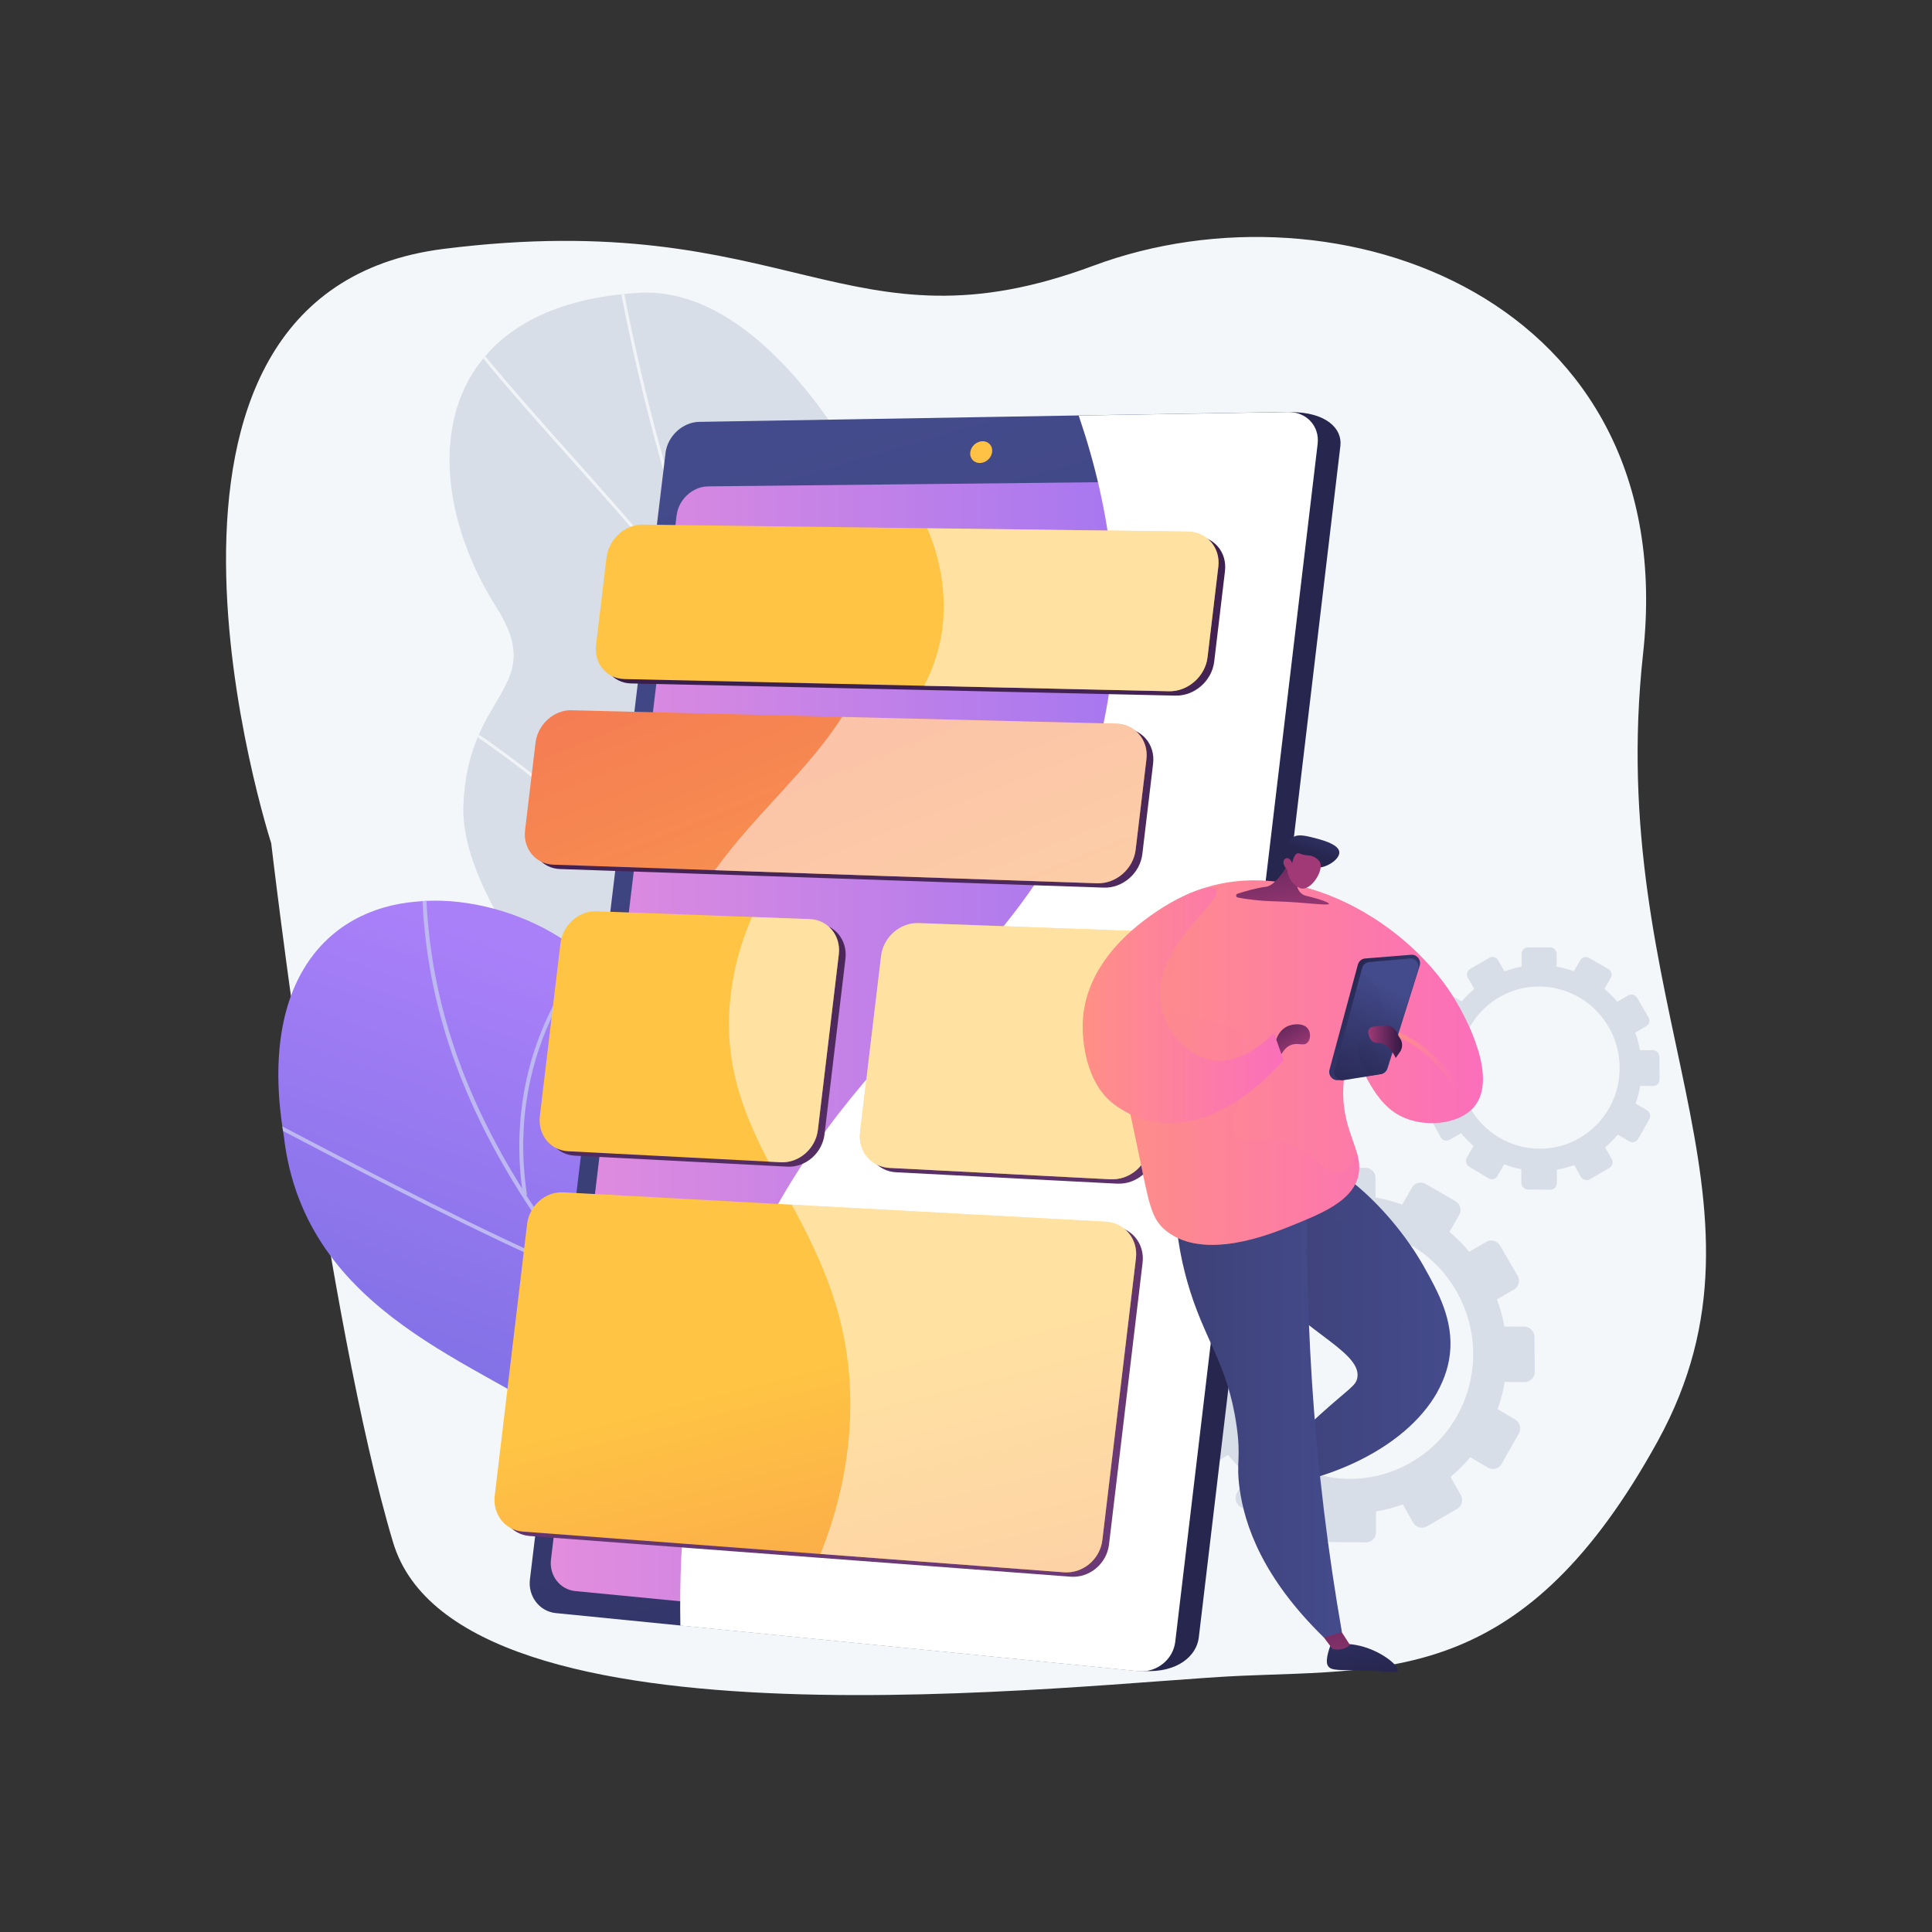 <?xml version="1.0" encoding="UTF-8"?> <svg xmlns="http://www.w3.org/2000/svg" xmlns:xlink="http://www.w3.org/1999/xlink" id="Calque_1" data-name="Calque 1" version="1.1" viewBox="0 0 3710 3710"><rect x="0" y="0" width="3710" height="3710" fill="#333333" stroke="none"/><defs><style> .cls-1 { fill: url(#Dégradé_sans_nom_19); } .cls-1, .cls-2, .cls-3 { opacity: .3; } .cls-1, .cls-2, .cls-3, .cls-4, .cls-5, .cls-6, .cls-7, .cls-8, .cls-9, .cls-10, .cls-11, .cls-12, .cls-13, .cls-14, .cls-15, .cls-16, .cls-17, .cls-18, .cls-19, .cls-20, .cls-21, .cls-22, .cls-23, .cls-24, .cls-25, .cls-26, .cls-27, .cls-28, .cls-29, .cls-30, .cls-31, .cls-32, .cls-33, .cls-34, .cls-35, .cls-36, .cls-37, .cls-38, .cls-39, .cls-40, .cls-41, .cls-42, .cls-43, .cls-44, .cls-45, .cls-46, .cls-47 { stroke-width: 0px; } .cls-1, .cls-2, .cls-3, .cls-7 { isolation: isolate; } .cls-2 { fill: url(#Dégradé_sans_nom_28); } .cls-3 { fill: url(#Dégradé_sans_nom_24); } .cls-4 { fill: #f4f7fa; } .cls-48 { clip-path: url(#clippath); } .cls-5 { fill: none; } .cls-6 { fill: url(#Dégradé_sans_nom); } .cls-7, .cls-49 { opacity: .5; } .cls-7, .cls-19 { fill: #fff; } .cls-50 { clip-path: url(#clippath-1); } .cls-51 { clip-path: url(#clippath-2); } .cls-8 { fill: url(#Dégradé_sans_nom_8); } .cls-9 { fill: url(#Dégradé_sans_nom_9); } .cls-10 { fill: url(#Dégradé_sans_nom_6); } .cls-11 { fill: url(#Dégradé_sans_nom_7); } .cls-12 { fill: url(#Dégradé_sans_nom_4); } .cls-13 { fill: url(#Dégradé_sans_nom_5); } .cls-14 { fill: url(#Dégradé_sans_nom_2); } .cls-15 { fill: url(#Dégradé_sans_nom_3); } .cls-16 { fill: #beb8f2; } .cls-17 { fill: #d8dee8; } .cls-52 { opacity: .7; } .cls-18 { fill: #fcfdfe; } .cls-53 { display: none; } .cls-20 { fill: url(#Dégradé_sans_nom_40); } .cls-21 { fill: url(#Dégradé_sans_nom_29); } .cls-22 { fill: url(#Dégradé_sans_nom_31); } .cls-23 { fill: url(#Dégradé_sans_nom_33); } .cls-24 { fill: url(#Dégradé_sans_nom_30); } .cls-25 { fill: url(#Dégradé_sans_nom_35); } .cls-26 { fill: url(#Dégradé_sans_nom_32); } .cls-27 { fill: url(#Dégradé_sans_nom_37); } .cls-28 { fill: url(#Dégradé_sans_nom_34); } .cls-29 { fill: url(#Dégradé_sans_nom_36); } .cls-30 { fill: url(#Dégradé_sans_nom_38); } .cls-31 { fill: url(#Dégradé_sans_nom_39); } .cls-32 { fill: url(#Dégradé_sans_nom_14); } .cls-33 { fill: url(#Dégradé_sans_nom_15); } .cls-34 { fill: url(#Dégradé_sans_nom_12); } .cls-35 { fill: url(#Dégradé_sans_nom_18); } .cls-36 { fill: url(#Dégradé_sans_nom_11); } .cls-37 { fill: url(#Dégradé_sans_nom_16); } .cls-38 { fill: url(#Dégradé_sans_nom_17); } .cls-39 { fill: url(#Dégradé_sans_nom_13); } .cls-40 { fill: url(#Dégradé_sans_nom_10); } .cls-41 { fill: url(#Dégradé_sans_nom_20); } .cls-42 { fill: url(#Dégradé_sans_nom_27); } .cls-43 { fill: url(#Dégradé_sans_nom_22); } .cls-44 { fill: url(#Dégradé_sans_nom_21); } .cls-45 { fill: url(#Dégradé_sans_nom_26); } .cls-46 { fill: url(#Dégradé_sans_nom_25); } .cls-47 { fill: url(#Dégradé_sans_nom_23); } </style><clipPath id="clippath"><path class="cls-5" d="M1957.5,2618.1c40.2,49.4,78.8,85.5,120.3,131.9-256.6,78.2-489.7,200.6-749.7,280.4,56.8-346,164.6-528.7-71.1-859.9-110.6-155.5-374.2-429.4-367.2-623.5,8-221.2,163.3-223.3,63-381.6-156.8-247.4-132.6-579.3,274.2-603.1,401.5-23.5,751.6,960.1,645.4,1303.3-31.8,310.2-124.7,494.6,85.1,752.5Z"></path></clipPath><clipPath id="clippath-1"><rect class="cls-5" x="490.8" y="1489.9" width="1866.4" height="1615.2"></rect></clipPath><linearGradient id="Dégradé_sans_nom" data-name="Dégradé sans nom" x1="1708.3" y1="1648.8" x2="1207.2" y2="224.6" gradientTransform="translate(0 3710) scale(1 -1)" gradientUnits="userSpaceOnUse"><stop offset="0" stop-color="#aa80f9"></stop><stop offset="1" stop-color="#6165d7"></stop></linearGradient><clipPath id="clippath-2"><path class="cls-5" d="M2020.3,3792.6c115.8-58.2,230.7-118.8,344.5-181.5,2.5.8-35.9-232-201.9-301.8-326.6-133.3-231.3-392.3-226-527.5,15.8-193.4-88.2-359.3-293.1-288.8-228.6,74.6-380.7-221.6-440.7-519.1-17.6-149.3-234.1-260.4-404.2-242.5-174.8,14.9-303.1,158.8-253.7,451.3,39.8,344.8,388.2,436.3,548.8,558.7,157.9,120.1-33.9,331.9,206.6,402.2,204.6,65.7,438.6,81.8,420,263.2-21.3,180.5,41.7,299.1,299.8,385.6Z"></path></clipPath><linearGradient id="Dégradé_sans_nom_2" data-name="Dégradé sans nom 2" x1="4271.8" y1="1765.4" x2="3846.7" y2="1719.1" gradientTransform="translate(6105.9 3710) rotate(-180)" gradientUnits="userSpaceOnUse"><stop offset="0" stop-color="#444b8c"></stop><stop offset="1" stop-color="#26264f"></stop></linearGradient><linearGradient id="Dégradé_sans_nom_3" data-name="Dégradé sans nom 3" x1="4646.3" y1="2836.9" x2="3595.2" y2="-741.3" gradientTransform="translate(6105.9 3710) rotate(-180)" gradientUnits="userSpaceOnUse"><stop offset="0" stop-color="#444b8c"></stop><stop offset="1" stop-color="#26264f"></stop></linearGradient><linearGradient id="Dégradé_sans_nom_4" data-name="Dégradé sans nom 4" x1="1057.5" y1="1669.9" x2="2475.4" y2="1669.9" gradientTransform="translate(0 3710) scale(1 -1)" gradientUnits="userSpaceOnUse"><stop offset="0" stop-color="#e38ddd"></stop><stop offset="1" stop-color="#9571f6"></stop></linearGradient><linearGradient id="Dégradé_sans_nom_5" data-name="Dégradé sans nom 5" x1="4252.4" y1="2925" x2="3017.2" y2="-420.5" gradientTransform="translate(6105.9 3710) rotate(-180)" gradientUnits="userSpaceOnUse"><stop offset="0" stop-color="#ffc444"></stop><stop offset="1" stop-color="#f36f56"></stop></linearGradient><linearGradient id="Dégradé_sans_nom_6" data-name="Dégradé sans nom 6" x1="4472.6" y1="2843.4" x2="3734.5" y2="991" gradientTransform="translate(6105.9 3710) rotate(-180)" gradientUnits="userSpaceOnUse"><stop offset="0" stop-color="#311944"></stop><stop offset="1" stop-color="#6b3976"></stop></linearGradient><linearGradient id="Dégradé_sans_nom_7" data-name="Dégradé sans nom 7" x1="5134.1" y1="2579.8" x2="4396" y2="727.4" gradientTransform="translate(6105.9 3710) rotate(-180)" gradientUnits="userSpaceOnUse"><stop offset="0" stop-color="#311944"></stop><stop offset="1" stop-color="#6b3976"></stop></linearGradient><linearGradient id="Dégradé_sans_nom_8" data-name="Dégradé sans nom 8" x1="4586.4" y1="2798" x2="3848.4" y2="945.6" gradientTransform="translate(6105.9 3710) rotate(-180)" gradientUnits="userSpaceOnUse"><stop offset="0" stop-color="#311944"></stop><stop offset="1" stop-color="#6b3976"></stop></linearGradient><linearGradient id="Dégradé_sans_nom_9" data-name="Dégradé sans nom 9" x1="5117.2" y1="2586.6" x2="4379.1" y2="734.1" gradientTransform="translate(6105.9 3710) rotate(-180)" gradientUnits="userSpaceOnUse"><stop offset="0" stop-color="#311944"></stop><stop offset="1" stop-color="#6b3976"></stop></linearGradient><linearGradient id="Dégradé_sans_nom_10" data-name="Dégradé sans nom 10" x1="3677" y1="-143.3" x2="4024.3" y2="1217.1" gradientTransform="translate(6105.9 3710) rotate(-180)" gradientUnits="userSpaceOnUse"><stop offset="0" stop-color="#f36f56"></stop><stop offset="1" stop-color="#ffc444"></stop></linearGradient><linearGradient id="Dégradé_sans_nom_11" data-name="Dégradé sans nom 11" x1="4197.7" y1="-276.2" x2="4545" y2="1084.2" gradientTransform="translate(6105.9 3710) rotate(-180)" gradientUnits="userSpaceOnUse"><stop offset="0" stop-color="#f36f56"></stop><stop offset="1" stop-color="#ffc444"></stop></linearGradient><linearGradient id="Dégradé_sans_nom_12" data-name="Dégradé sans nom 12" x1="3686.3" y1="-145.7" x2="4033.7" y2="1214.7" gradientTransform="translate(6105.9 3710) rotate(-180)" gradientUnits="userSpaceOnUse"><stop offset="0" stop-color="#f36f56"></stop><stop offset="1" stop-color="#ffc444"></stop></linearGradient><linearGradient id="Dégradé_sans_nom_13" data-name="Dégradé sans nom 13" x1="4267.4" y1="-294" x2="4614.8" y2="1066.3" gradientTransform="translate(6105.9 3710) rotate(-180)" gradientUnits="userSpaceOnUse"><stop offset="0" stop-color="#f36f56"></stop><stop offset="1" stop-color="#ffc444"></stop></linearGradient><linearGradient id="Dégradé_sans_nom_14" data-name="Dégradé sans nom 14" x1="4732.2" y1="2787.6" x2="3994.1" y2="935.2" gradientTransform="translate(6105.9 3710) rotate(-180)" gradientUnits="userSpaceOnUse"><stop offset="0" stop-color="#311944"></stop><stop offset="1" stop-color="#6b3976"></stop></linearGradient><linearGradient id="Dégradé_sans_nom_15" data-name="Dégradé sans nom 15" x1="4745" y1="2796.1" x2="4006.9" y2="943.6" gradientTransform="translate(6105.9 3710) rotate(-180)" gradientUnits="userSpaceOnUse"><stop offset="0" stop-color="#f36f56"></stop><stop offset="1" stop-color="#ffc444"></stop></linearGradient><linearGradient id="Dégradé_sans_nom_16" data-name="Dégradé sans nom 16" x1="3872.5" y1="1173.6" x2="4249.1" y2="1173.6" gradientTransform="translate(6658 3710) rotate(-180)" gradientUnits="userSpaceOnUse"><stop offset="0" stop-color="#444b8c"></stop><stop offset="1" stop-color="#3e4177"></stop></linearGradient><linearGradient id="Dégradé_sans_nom_17" data-name="Dégradé sans nom 17" x1="2562.5" y1="826.7" x2="2619.6" y2="489.4" gradientTransform="translate(0 3710) scale(1 -1)" gradientUnits="userSpaceOnUse"><stop offset="0" stop-color="#444b8c"></stop><stop offset="1" stop-color="#26264f"></stop></linearGradient><linearGradient id="Dégradé_sans_nom_18" data-name="Dégradé sans nom 18" x1="4129.5" y1="769.1" x2="4080.3" y2="461.3" gradientTransform="translate(6658 3710) rotate(-180)" gradientUnits="userSpaceOnUse"><stop offset="0" stop-color="#311944"></stop><stop offset="1" stop-color="#a03976"></stop></linearGradient><linearGradient id="Dégradé_sans_nom_19" data-name="Dégradé sans nom 19" x1="3872.5" y1="1173.5" x2="4249.1" y2="1173.5" gradientTransform="translate(6658 3710) rotate(-180)" gradientUnits="userSpaceOnUse"><stop offset="0" stop-color="#444b8c"></stop><stop offset="1" stop-color="#3e4177"></stop></linearGradient><linearGradient id="Dégradé_sans_nom_20" data-name="Dégradé sans nom 20" x1="4081.2" y1="1011.8" x2="4403.1" y2="1011.8" gradientTransform="translate(6658 3710) rotate(-180)" gradientUnits="userSpaceOnUse"><stop offset="0" stop-color="#444b8c"></stop><stop offset="1" stop-color="#3e4177"></stop></linearGradient><linearGradient id="Dégradé_sans_nom_21" data-name="Dégradé sans nom 21" x1="2122.3" y1="1669.6" x2="2847.7" y2="1669.6" gradientTransform="translate(0 3710) scale(1 -1)" gradientUnits="userSpaceOnUse"><stop offset="0" stop-color="#ff9085"></stop><stop offset="1" stop-color="#fb6fbb"></stop></linearGradient><linearGradient id="Dégradé_sans_nom_22" data-name="Dégradé sans nom 22" x1="2669.7" y1="1668.7" x2="2807" y2="1668.7" gradientTransform="translate(0 3710) scale(1 -1)" gradientUnits="userSpaceOnUse"><stop offset="0" stop-color="#ff9085"></stop><stop offset="1" stop-color="#fb6fbb"></stop></linearGradient><linearGradient id="Dégradé_sans_nom_23" data-name="Dégradé sans nom 23" x1="2435.2" y1="1783.6" x2="2492.3" y2="1687.1" gradientTransform="translate(0 3710) scale(1 -1)" gradientUnits="userSpaceOnUse"><stop offset="0" stop-color="#311944"></stop><stop offset="1" stop-color="#a03976"></stop></linearGradient><linearGradient id="Dégradé_sans_nom_24" data-name="Dégradé sans nom 24" x1="2122.3" y1="1624.5" x2="2610.1" y2="1624.5" gradientTransform="translate(0 3710) scale(1 -1)" gradientUnits="userSpaceOnUse"><stop offset="0" stop-color="#ff9085"></stop><stop offset="1" stop-color="#fb6fbb"></stop></linearGradient><linearGradient id="Dégradé_sans_nom_25" data-name="Dégradé sans nom 25" x1="2078.9" y1="1779.6" x2="2464.6" y2="1779.6" gradientTransform="translate(0 3710) scale(1 -1)" gradientUnits="userSpaceOnUse"><stop offset="0" stop-color="#ff9085"></stop><stop offset="1" stop-color="#fb6fbb"></stop></linearGradient><linearGradient id="Dégradé_sans_nom_26" data-name="Dégradé sans nom 26" x1="2764.8" y1="1661.8" x2="2560" y2="1816.1" gradientTransform="translate(0 3710) scale(1 -1)" gradientUnits="userSpaceOnUse"><stop offset="0" stop-color="#444b8c"></stop><stop offset="1" stop-color="#26264f"></stop></linearGradient><linearGradient id="Dégradé_sans_nom_27" data-name="Dégradé sans nom 27" x1="3985.7" y1="1813.4" x2="4083.1" y2="1637.9" gradientTransform="translate(6658 3710) rotate(-180)" gradientUnits="userSpaceOnUse"><stop offset="0" stop-color="#444b8c"></stop><stop offset="1" stop-color="#26264f"></stop></linearGradient><linearGradient id="Dégradé_sans_nom_28" data-name="Dégradé sans nom 28" x1="2547.4" y1="1865.6" x2="2699" y2="1498.6" gradientTransform="translate(0 3710) scale(1 -1)" gradientUnits="userSpaceOnUse"><stop offset="0" stop-color="#444b8c"></stop><stop offset="1" stop-color="#26264f"></stop></linearGradient><linearGradient id="Dégradé_sans_nom_29" data-name="Dégradé sans nom 29" x1="4217.2" y1="2170.5" x2="4190.1" y2="1939.6" gradientTransform="translate(6658 3710) rotate(-180)" gradientUnits="userSpaceOnUse"><stop offset="0" stop-color="#311944"></stop><stop offset="1" stop-color="#a03976"></stop></linearGradient><linearGradient id="Dégradé_sans_nom_30" data-name="Dégradé sans nom 30" x1="3965.5" y1="1709.7" x2="4030.7" y2="1709.7" gradientTransform="translate(6658 3710) rotate(-180)" gradientUnits="userSpaceOnUse"><stop offset="0" stop-color="#311944"></stop><stop offset="1" stop-color="#a03976"></stop></linearGradient><linearGradient id="Dégradé_sans_nom_31" data-name="Dégradé sans nom 31" x1="2556" y1="2178.6" x2="2519.8" y2="2071" gradientTransform="translate(0 3710) scale(1 -1)" gradientUnits="userSpaceOnUse"><stop offset="0" stop-color="#444b8c"></stop><stop offset="1" stop-color="#26264f"></stop></linearGradient><linearGradient id="Dégradé_sans_nom_32" data-name="Dégradé sans nom 32" x1="4192.7" y1="2139.3" x2="4167.1" y2="2075.2" gradientTransform="translate(6658 3710) rotate(-180)" gradientUnits="userSpaceOnUse"><stop offset="0" stop-color="#311944"></stop><stop offset="1" stop-color="#a03976"></stop></linearGradient><linearGradient id="Dégradé_sans_nom_33" data-name="Dégradé sans nom 33" x1="1563.9" y1="3092.2" x2="1367.1" y2="2903" gradientTransform="translate(0 3710) scale(1 -1)" gradientUnits="userSpaceOnUse"><stop offset="0" stop-color="#ffc444"></stop><stop offset="1" stop-color="#f36f56"></stop></linearGradient><linearGradient id="Dégradé_sans_nom_34" data-name="Dégradé sans nom 34" x1="978.8" y1="3049.1" x2="1648" y2="1954.5" gradientTransform="translate(0 3710) scale(1 -1)" gradientUnits="userSpaceOnUse"><stop offset="0" stop-color="#ff9085"></stop><stop offset="1" stop-color="#fb6fbb"></stop></linearGradient><linearGradient id="Dégradé_sans_nom_35" data-name="Dégradé sans nom 35" x1="1333.7" y1="2425.9" x2="790.1" y2="3518.8" gradientTransform="translate(0 3710) scale(1 -1)" gradientUnits="userSpaceOnUse"><stop offset="0" stop-color="#ff9085"></stop><stop offset="1" stop-color="#fb6fbb"></stop></linearGradient><linearGradient id="Dégradé_sans_nom_36" data-name="Dégradé sans nom 36" x1="925.9" y1="2637.9" x2="1450.7" y2="2637.9" gradientTransform="translate(0 3710) scale(1 -1)" gradientUnits="userSpaceOnUse"><stop offset="0" stop-color="#311944"></stop><stop offset="1" stop-color="#893976"></stop></linearGradient><linearGradient id="Dégradé_sans_nom_37" data-name="Dégradé sans nom 37" x1="1120.2" y1="2596.7" x2="799.4" y2="1900.8" gradientTransform="translate(0 3710) scale(1 -1)" gradientUnits="userSpaceOnUse"><stop offset="0" stop-color="#ff9085"></stop><stop offset="1" stop-color="#fb6fbb"></stop></linearGradient><linearGradient id="Dégradé_sans_nom_38" data-name="Dégradé sans nom 38" x1="1002.1" y1="2668.5" x2="1320" y2="2668.5" gradientTransform="translate(0 3710) scale(1 -1)" gradientUnits="userSpaceOnUse"><stop offset="0" stop-color="#311944"></stop><stop offset="1" stop-color="#893976"></stop></linearGradient><linearGradient id="Dégradé_sans_nom_39" data-name="Dégradé sans nom 39" x1="6137.7" y1="-9849.6" x2="5582.7" y2="-10373" gradientTransform="translate(2729.9 17154.4) rotate(-180) scale(1 -1)" gradientUnits="userSpaceOnUse"><stop offset="0" stop-color="#311944"></stop><stop offset="1" stop-color="#893976"></stop></linearGradient><linearGradient id="Dégradé_sans_nom_40" data-name="Dégradé sans nom 40" x1="2705.9" y1="2179.5" x2="3150.7" y2="2583.1" gradientTransform="translate(0 3710) scale(1 -1)" gradientUnits="userSpaceOnUse"><stop offset="0" stop-color="#fcb148"></stop><stop offset="0" stop-color="#fdba46"></stop><stop offset=".1" stop-color="#ffc244"></stop><stop offset=".3" stop-color="#ffc444"></stop><stop offset=".5" stop-color="#fdb946"></stop><stop offset=".8" stop-color="#f99c4d"></stop><stop offset=".9" stop-color="#f8924f"></stop><stop offset="1" stop-color="#f8924f"></stop></linearGradient></defs><g id="Background" class="cls-53"><rect class="cls-19" width="3710" height="3710"></rect></g><g id="Illustration"><g><path class="cls-4" d="M3155.2,1255.1c74.9-682.4-586.7-919.5-1055.7-744.8-472.8,176.1-582.4-115.8-1247.3-32.4-673.2,84.5-331.4,1141.3-331.4,1141.3,0,0,107.1,918.9,234,1342.5,126.2,421.3,1334.4,268.9,1628.3,256.3,292.2-12.5,546.1,11.6,800.4-450.9,253.8-461.7-103-831.8-28.3-1511.9Z"></path><g><path class="cls-17" d="M2818.6,1877.4l12.3,21.7c-8.8,7.4-16.8,15.4-24,24l-21.4-12.6c-5.8-3.4-13.4-1.4-16.8,4.5l-21.5,37c-3.4,5.9-1.5,13.5,4.4,17l21.6,12.8c-3.9,10.7-6.9,21.7-8.9,32.9h-25.2c-6.8-.1-12.3,5.4-12.4,12.3l-.4,43.2c0,6.9,5.4,12.6,12.2,12.6h25.3c1.9,11.3,4.8,22.4,8.6,33.3l-22.1,12.8c-5.9,3.4-8,11.1-4.7,17.2l21.1,37.9c3.4,6.1,10.9,8.2,16.9,4.8l22.2-12.8c7.3,9,15.2,17.3,23.8,24.7l-12.8,22.4c-3.5,6-1.5,13.8,4.5,17.4l37.2,22.3c6,3.6,13.6,1.6,17.1-4.5l12.8-22.4c10.7,4.1,21.7,7.2,33,9.4v26c0,7.1,5.6,12.8,12.5,12.9l43.3.4c6.9,0,12.5-5.6,12.5-12.7v-25.8c11.2-1.9,22.3-4.8,33.2-8.8l12.8,22.5c3.5,6.1,11.2,8.3,17.2,4.8l37.5-21.7c6-3.5,8-11.3,4.5-17.4l-12.7-22.2c9-7.5,17.2-15.7,24.5-24.5l21.8,12.9c6,3.6,13.7,1.5,17.2-4.5l21.5-37.9c3.4-6.1,1.3-13.8-4.7-17.4l-21.7-12.7c3.9-11,6.9-22.3,8.8-33.8h24.8c6.9.2,12.5-5.5,12.5-12.4l-.4-43.6c0-7-5.7-12.6-12.6-12.7h-24.6c-2.1-11.5-5.2-22.7-9.3-33.8l21.2-12.3c6-3.4,7.9-11.1,4.4-17.1l-21.8-37.5c-3.5-6-11.1-8-17.1-4.6l-21.1,12.2c-7.5-9-15.7-17.2-24.5-24.6l12.1-21.1c3.4-5.9,1.3-13.6-4.6-17l-37.2-21.5c-5.9-3.4-13.5-1.4-16.9,4.5l-12.2,21.2c-10.8-3.9-21.8-6.9-33.1-8.9v-24.5c0-6.8-5.6-12.4-12.4-12.4h-42.6c-6.8,0-12.3,5.5-12.3,12.4v24.6c-11.1,2-22,5-32.8,9l-12.3-21.5c-3.4-5.9-10.9-7.9-16.8-4.5l-36.8,21.3c-5.9,3.4-7.9,11-4.6,16.9ZM2822.5,2126.5c-42-74.7-16.5-169.2,56.7-211.6,73.2-42.4,167.1-16.9,209.9,57.3,43.1,74.6,18.2,170.2-55.9,213.1-74,42.8-168.5,16.4-210.7-58.7Z"></path><path class="cls-17" d="M2377.9,2332.1l19,33.5c-13.5,11.4-26,23.8-37.1,37.2l-33.1-19.4c-9-5.3-20.7-2.2-26,7l-33.2,57.3c-5.3,9.2-2.3,20.9,6.8,26.3l33.5,19.8c-6,16.5-10.6,33.5-13.7,50.9l-38.9-.2c-10.5,0-19.1,8.6-19.2,19.2l-.6,66.8c0,10.7,8.4,19.4,18.9,19.5l39.1.2c2.9,17.2,7.3,34.4,13.3,51.3l-34.2,19.8c-9.2,5.3-12.4,17.2-7.2,26.5l32.6,58.6c5.2,9.4,16.9,12.7,26.1,7.4l34.3-19.8c11.3,13.9,23.6,26.7,36.8,38.2l-19.9,34.6c-5.4,9.3-2.3,21.4,6.9,26.9l57.5,34.5c9.2,5.5,21,2.4,26.4-7l19.8-34.7c16.5,6.3,33.6,11.1,51,14.5v40.3c0,10.9,8.6,19.8,19.3,19.9l66.9.7c10.7.1,19.4-8.7,19.4-19.6v-39.9c17.3-2.9,34.5-7.4,51.4-13.5l19.7,34.7c5.4,9.5,17.3,12.9,26.6,7.5l58-33.6c9.3-5.4,12.4-17.4,7-26.9l-19.7-34.4c13.9-11.6,26.5-24.3,37.9-37.9l33.7,19.9c9.3,5.5,21.2,2.4,26.5-7l33.2-58.6c5.3-9.4,2-21.4-7.3-26.9l-33.5-19.7c6.1-17,10.6-34.5,13.6-52.2l38.4.2c10.7,0,19.4-8.7,19.3-19.5l-.6-67.4c0-10.8-8.9-19.5-19.6-19.6l-38-.2c-3.2-17.6-8-35-14.4-52.1l32.8-19c9.2-5.3,12.3-17.2,6.9-26.5l-33.8-57.9c-5.4-9.2-17.2-12.4-26.4-7.1l-32.7,18.9c-11.7-13.9-24.3-26.6-37.9-38l18.7-32.7c5.3-9.2,2-21-7.2-26.3l-57.5-33.2c-9.2-5.3-20.9-2.2-26.1,7l-18.8,32.8c-16.6-6.1-33.8-10.6-51.2-13.7v-37.9c0-10.6-8.6-19.1-19.2-19.1h-65.8c-10.5,0-19,8.6-19,19.1v38.1c-17.1,3.1-34.1,7.7-50.7,13.8l-19-33.2c-5.2-9.1-16.8-12.3-25.9-7l-56.9,32.9c-9.1,5.3-12.3,16.9-7.1,26.1ZM2384.1,2717.3c-64.9-115.4-25.5-261.6,87.7-327.1,113.2-65.5,258.3-26.2,324.5,88.5,66.6,115.4,28.1,263.2-86.4,329.4-114.4,66.2-260.5,25.3-325.8-90.8Z"></path></g><g><g><path id="SVGID" class="cls-17" d="M1957.5,2618.1c40.2,49.4,78.8,85.5,120.3,131.9-256.6,78.2-489.7,200.6-749.7,280.4,56.8-346,164.6-528.7-71.1-859.9-110.6-155.5-374.2-429.4-367.2-623.5,8-221.2,163.3-223.3,63-381.6-156.8-247.4-132.6-579.3,274.2-603.1,401.5-23.5,751.6,960.1,645.4,1303.3-31.8,310.2-124.7,494.6,85.1,752.5Z"></path><g class="cls-48"><g class="cls-52"><g><path class="cls-18" d="M1673.4,2866.3l5.7-.9c-15-97.8-22.5-197.9-29.7-294.8l-2.8-36.8c-5.9-77.9-12.6-147.5-18.5-208.9-3.3-34.4-6.4-67.1-9.2-98.7-8.5-96.7-14.2-164.4-17.1-198.1l-1.9-22.2c-23.3-265.2-152.6-617.1-222.1-806.1-7.5-20.5-14.2-38.7-19.9-54.5-97.6-270.6-166.8-563.8-205.7-871.6l-5.7.7c38.9,308.2,108.2,601.8,206,872.8,5.7,15.8,12.4,34,19.9,54.5,69.4,188.8,198.5,540.1,221.7,804.6l1.9,22.2c2.9,33.7,8.6,101.4,17.1,198.1,2.8,31.6,5.9,64.3,9.2,98.7,5.9,61.4,12.6,130.9,18.5,208.8l2.8,36.8c7.2,97,14.7,197.2,29.7,295.2Z"></path><path class="cls-18" d="M1634.2,2375.6l5.7-.8c-23.8-174.6-122-370-284.1-565.2-135-162.6-310.6-319.2-481.8-429.7l-3.1,4.9c331.8,214.1,712.1,615.5,763.2,990.8Z"></path><path class="cls-18" d="M1384.6,1233.3l4.8-3.3c-86.5-125.3-189.4-240.5-288.8-351.8-68.1-76.2-138.5-155-203-236.4l-4.5,3.6c64.7,81.5,135.1,160.4,203.3,236.7,99.4,111.2,202.1,226.2,288.4,351.3Z"></path><path class="cls-18" d="M1542,1699.9c8.6-211.6,115.9-490.9,229.8-597.9l-4-4.2c-114.8,107.8-223,389-231.6,601.9l5.8.2Z"></path></g></g></g></g><g class="cls-50"><g><path id="SVGID-2" data-name="SVGID" class="cls-6" d="M2020.3,3792.6c115.8-58.2,230.7-118.8,344.5-181.5,2.5.8-35.9-232-201.9-301.8-326.6-133.3-231.3-392.3-226-527.5,15.8-193.4-88.2-359.3-293.1-288.8-228.6,74.6-380.7-221.6-440.7-519.1-17.6-149.3-234.1-260.4-404.2-242.5-174.8,14.9-303.1,158.8-253.7,451.3,39.8,344.8,388.2,436.3,548.8,558.7,157.9,120.1-33.9,331.9,206.6,402.2,204.6,65.7,438.6,81.8,420,263.2-21.3,180.5,41.7,299.1,299.8,385.6Z"></path><g class="cls-51"><g><path class="cls-16" d="M2193,3745.2c-.7-2-280.7-420.3-640.3-796.4-53.4-62.5-109.5-124.9-163.7-185.2-301.9-335.7-587.1-652.8-570.7-1125.1l-7.6.6c-16.5,474.5,269.4,792.4,572,1129,54.2,60.3,110.2,122.6,163.7,185.2,361.6,378.1,637.9,792,639.3,794.7l7.2-2.8Z"></path><path class="cls-16" d="M1111.8,2451.6l4-6c-179.4-76.1-405.6-194.6-527-258.2-98.3-51.5-98.6-51.4-102.1-49.6l1.6,2.8-.8,3.2c4.7,1,45.4,22.3,96.8,49.3,121.6,63.7,347.8,182.3,527.5,258.5Z"></path><path class="cls-16" d="M1011.9,2294.2c-23-152,13.9-270.7,48.9-343.6,38.1-79.4,84-126.1,90.5-129.5l-1.3-2.1,1.4-4.1c-2.2-.4-4.1.8-6.9,3.1-39.9,32.9-180.5,210.6-140.1,477.9l7.5-1.6Z"></path><path class="cls-16" d="M1769,3201.9l7-3.3c-142.3-269.5-4.6-617.9,61.2-755.2,3.5-7.4,4.7-9.8,5-10.9l-7.4-.8,3.7.4-3.7-.4c-.3.8-2.3,5-4.6,9.8-47.4,99-81.9,197.6-102.5,293-39.6,183.2-25.7,340.5,41.4,467.4Z"></path><path class="cls-16" d="M1143.5,3037.5l-1.3-2.9v3.3c-.1,0-3.7-2.1-3.7-2.1l1.7-3.8s0,0,0,0c4.8-2.2,315.1-97.7,529.5,44.7l-5.1,5.4c-212.3-141-518.3-45.7-521.2-44.6ZM1142.2,3034.6v-3.3c.1,0,0,3.3,0,3.3Z"></path><path class="cls-16" d="M2145.9,3677.3c-23.2-56.7-33.4-163.9,49.1-352.6q4.7-10.7,3.9-12.2l-6.9,3.5,3.5-1.7h-3.7c-.2.7-1.8,4.4-3.7,8.8-83.4,190.6-72.8,299.4-49.2,357.1l7.2-2.8Z"></path><path class="cls-16" d="M2069.2,3582.5l6.4-4.2c-72.6-90-272.4-103.1-384.9-103-3.6,0-5.9,0-6.7,0l-1.4,6.6c.9,0,3.4,0,7.2,0,111.2-.1,308.5,12.7,379.4,100.6Z"></path></g></g></g></g></g><g><g><path class="cls-14" d="M1326.6,873.6l-259,2152.4c-3.9,32.3,18.4,61.2,49.5,64.3l1078.6,118.4c66.1,4.1,102.2-29.6,106.3-64l271.9-2288.3c4.1-34.1-28.4-65-94.7-65l-1088.4,22.9c-31.5.5-60.4,27.2-64.2,59.3Z"></path><path class="cls-15" d="M1278,869.9l-260.4,2163.1c-3.9,32.4,18.4,61.5,49.7,64.6l1118.2,111.3c35.1,3.5,67.2-21.9,71.3-56.4l273.4-2300.2c4.1-34.3-21.7-61.9-57.1-61.3l-1130.6,19.1c-31.6.5-60.6,27.4-64.5,59.6Z"></path><path class="cls-12" d="M1299.3,989.3l-241.3,2005.7c-3.6,30.3,17.3,57.4,46.5,60.3l1051.6,102.2c32.6,3.2,62.5-20.5,66.3-52.6l252.7-2124.8c3.8-31.9-20.1-57.8-53-57.4l-1062.4,11.3c-29.6.3-56.7,25.2-60.3,55.4Z"></path><path class="cls-13" d="M1863.2,868.5c-1.4,11.5,6.9,20.7,18.5,20.6,11.6-.1,22.1-9.6,23.5-21.2,1.4-11.5-6.9-20.8-18.5-20.6-11.6.2-22.1,9.6-23.5,21.2Z"></path><path class="cls-19" d="M1481.1,2335.6c215.3-398,536.9-517.2,633.7-927.4,52.3-221.7,16.7-434-43.4-610.2l401.7-6.8c35.4-.6,61.2,27,57.1,61.3l-273.4,2300.2c-4.1,34.5-36.2,59.9-71.3,56.4l-879-87.5c-6.5-356.7,78.6-608.5,174.5-785.9Z"></path></g><g><path class="cls-10" d="M1247,1015.8l1046.8,13.4c36.7.5,62.9,30.7,58.5,67.6l-20.7,173.8c-4.4,36.8-37.7,66-74.3,65.2l-1045.7-23.4c-34.2-.8-58.5-30.2-54.2-65.7l20-167.4c4.2-35.5,35.4-63.9,69.6-63.5Z"></path><path class="cls-11" d="M1094.2,2298l1041.7,56.4c36.5,2,62.6,33.4,58.2,70.3l-64.5,541.3c-4.4,36.8-37.5,64.5-73.9,61.7l-1039.1-78.2c-34-2.6-58.1-33.4-53.8-68.9l62.2-521.6c4.2-35.5,35.2-62.8,69.3-60.9Z"></path><path class="cls-8" d="M2145.6,2273l-424.9-21.9c-35.5-1.8-60.7-32.7-56.3-68.9l40.3-338c4.3-36.2,36.6-64.5,72.1-63.2l425.6,15.6c36.6,1.3,62.7,32.3,58.3,69.1l-41,343.9c-4.4,36.8-37.6,65.2-74.1,63.3Z"></path><path class="cls-9" d="M1158.5,1758.4l409.1,15c35.1,1.3,60.2,31.6,55.9,67.7l-40.2,337.1c-4.3,36.1-36.3,63.9-71.4,62.1l-408.4-21.1c-34.1-1.8-58.3-32-54-67.5l39.5-331.4c4.2-35.5,35.3-63.3,69.5-62Z"></path><path class="cls-40" d="M1234.2,1007.4l1046.8,13.4c36.7.5,62.9,30.7,58.5,67.6l-20.7,173.8c-4.4,36.8-37.7,66-74.3,65.2l-1045.7-23.4c-34.2-.8-58.5-30.2-54.2-65.7l20-167.4c4.2-35.5,35.4-63.9,69.6-63.5Z"></path><path class="cls-36" d="M1081.4,2289.6l1041.7,56.4c36.5,2,62.6,33.4,58.2,70.3l-64.5,541.3c-4.4,36.8-37.5,64.5-73.9,61.7l-1039.1-78.2c-34-2.6-58.1-33.4-53.8-68.9l62.2-521.6c4.2-35.5,35.2-62.8,69.3-60.9Z"></path><path class="cls-34" d="M2132.8,2264.6l-424.9-21.9c-35.5-1.8-60.7-32.7-56.3-68.9l40.3-338c4.3-36.2,36.6-64.5,72.1-63.2l425.6,15.6c36.6,1.3,62.7,32.3,58.3,69.1l-41,343.9c-4.4,36.8-37.6,65.2-74.1,63.3Z"></path><path class="cls-7" d="M2132.8,2264.6l-424.9-21.9c-35.5-1.8-60.7-32.7-56.3-68.9l40.3-338c4.3-36.2,36.6-64.5,72.1-63.2l425.6,15.6c36.6,1.3,62.7,32.3,58.3,69.1l-41,343.9c-4.4,36.8-37.6,65.2-74.1,63.3Z"></path><path class="cls-39" d="M1145.7,1749.9l409.1,15c35.1,1.3,60.2,31.6,55.9,67.7l-40.2,337.1c-4.3,36.1-36.3,63.9-71.4,62.1l-408.4-21.1c-34.1-1.8-58.3-32-54-67.5l39.5-331.4c4.2-35.5,35.3-63.3,69.5-62Z"></path><g><path class="cls-32" d="M1110.5,1372.3l1045.4,25.7c36.6.9,62.8,31.5,58.4,68.3l-20.7,173.8c-4.4,36.8-37.7,65.7-74.2,64.4l-1044.2-35.7c-34.2-1.2-58.4-30.9-54.1-66.4l20-167.4c4.2-35.5,35.3-63.6,69.5-62.8Z"></path><path class="cls-33" d="M1097.7,1363.9l1045.4,25.7c36.6.9,62.8,31.5,58.4,68.3l-20.7,173.8c-4.4,36.8-37.7,65.7-74.2,64.4l-1044.2-35.7c-34.2-1.2-58.4-30.9-54.1-66.4l20-167.4c4.2-35.5,35.3-63.6,69.5-62.8Z"></path><g class="cls-49"><path class="cls-19" d="M2143,1389.7c36.6.9,62.8,31.5,58.4,68.3l-20.7,173.8c-4.4,36.8-37.7,65.7-74.2,64.4l-733.8-25.1c78.9-109.5,181.3-194.1,244.2-294.4l526.2,13Z"></path></g></g><g class="cls-49"><path class="cls-19" d="M1520.2,2313.3l602.9,32.6c36.5,2,62.6,33.4,58.2,70.3l-64.5,541.3c-4.4,36.8-37.5,64.5-73.9,61.7l-467.3-35.2c34.1-85.5,56-178.9,57.2-279.1,2-167.5-54.6-284.2-112.6-391.7Z"></path></g><g class="cls-49"><path class="cls-19" d="M1406,1889.7c7.5-47.2,20.8-89.7,38.1-128.8l110.8,4.1c35.1,1.3,60.2,31.6,55.9,67.7l-40.2,337.1c-4.3,36.1-36.3,63.9-71.4,62.1l-23.4-1.2c-52.1-100.4-91.9-202.1-69.7-341Z"></path></g><g class="cls-49"><path class="cls-19" d="M1811.2,1137.2c-3.4-44.2-14.6-85.2-30.6-122.8l500.4,6.4c36.7.5,62.9,30.7,58.5,67.6l-20.7,173.8c-4.4,36.8-37.7,66-74.3,65.2l-469.8-10.5c26.9-52.9,41.8-111,36.5-179.7Z"></path></g></g></g><g><path class="cls-37" d="M2463.9,2226.4c69.4-33.9,204.9,88.9,270.8,206.6,26.3,46.9,57.1,101.9,49.5,167.4-13.4,116-142.1,217.8-319.3,251.8-5-17.8-10-35.6-15-53.4,19.4-20.2,48.3-49.3,85.4-82.7,56.9-51.3,68.5-54.7,71.3-70.9,8.9-53-127.4-97.4-175.9-190.6-41.7-80.1-20.2-202.1,33.1-228.2Z"></path><path class="cls-38" d="M2555.2,3158.9s-11.4,28.1-5.7,39.1c6,11.6,23.2,8.1,71.6,9.9,49.6,1.9,60.8,5.8,62.8.9,4-10-34.6-41.6-79.7-49.9-19.9-3.7-37.1-2.1-49,0Z"></path><path class="cls-35" d="M2565.4,3116.9l27,42s-12.4,12.3-33.6,7.7l-29.7-39.8,36.2-9.9Z"></path><path class="cls-1" d="M2430.8,2454.6c-41.7-80.1-20.2-202.1,33.1-228.2,14-6.8,30.7-7.2,48.9-2.6-9.6,27.7-7.7,47.8-3,62,21.1,63.3,112.5,56.1,141.1,128.2,18,45.6-10.7,68.2,15,104.7,26.5,37.9,69.9,31.5,83.4,68.4,10,27.5-9.7,43.1-2.1,66.3,2.1,6.5,6.3,12.9,13.3,19.1-46.9,84.4-156.2,153-295.4,179.7-5-17.8-10-35.6-15-53.4,19.4-20.2,48.3-49.3,85.4-82.7,56.9-51.3,68.5-54.7,71.3-70.9,8.9-53-127.4-97.4-175.9-190.6Z"></path><path class="cls-41" d="M2511.3,2251.6c-3,121.4-1.3,252.7,7.5,392.5,11.2,178.5,32.3,342.4,58,489.7-11.4,3.6-22.8,7.3-34.3,10.9-117.5-114.5-152.6-215.2-162.3-287.6-6.8-51.2,3.5-55.6-5.7-119.7-17.5-122-63.1-163.8-95.1-278.1-12-42.9-25.4-107.7-24.6-192.1,85.5-5.2,171-10.4,256.5-15.7Z"></path><path class="cls-44" d="M2595.5,2034.1c-2.1.5-11.4,3.6-15.1,42.3-8.8,93.3,39.7,131.1,27.8,181.7-11.5,48.6-70,72.1-130.3,96.4-40.3,16.2-164.8,66.3-237.3,10-30.5-23.7-33.8-52.4-55.6-157.6-55.3-267.5-76.7-290.5-53.4-348.4,39.9-99.4,146.8-140.6,164.6-147.5,189.6-73.1,413.5,61.2,502,215.5,11.6,20.3,81.2,141.6,32.3,199.2-29.6,34.8-97.5,40.4-142.4,16.7-59.9-31.7-72.7-112.7-92.6-108.1Z"></path><path class="cls-43" d="M2802.7,2104.8c.6,0,1.2-.1,1.8-.4,2.1-1,3.1-3.5,2.1-5.7-1.6-3.6-40.8-87.6-131.2-120.7-2.2-.8-4.7.3-5.5,2.5-.8,2.2.3,4.7,2.5,5.5,87,31.9,126,115.4,126.4,116.2.7,1.6,2.3,2.5,3.9,2.5Z"></path><path class="cls-47" d="M2447.6,2008.9c.5-3.9,4.4-30.5,26.7-39,11.1-4.2,30.5-5.5,38.1,6.7,4.8,7.6,4.3,19.8-1.9,25.7-7.9,7.5-18.2-1.4-32.4,4.8-17.1,7.4-19.8,28-25.7,26.7-4.6-1.1-6.1-14.6-4.8-24.8Z"></path><path class="cls-3" d="M2255.6,1824.1c12,32.6-23.9,60.8-8.5,96.2,22.1,50.7,109.7,24.7,141.1,74.8,37.1,59.4-47.9,156.9-12.8,190.2,16,15.2,34.5-4.3,81.2,6.4,66.6,15.2,86.6,67.8,117.5,59.8,9.7-2.5,21.5-11.4,31.5-38.6,4.3,15.1,6.4,29.4,2.7,45-11.5,48.6-70,72.1-130.3,96.4-40.3,16.2-164.8,66.3-237.3,10-30.5-23.7-33.8-52.4-55.6-157.6-55.3-267.5-76.7-290.5-53.4-348.4,12.7-31.6,32.1-57.3,53.3-77.8,45.7,10.1,64.4,26.6,70.7,43.7Z"></path><path class="cls-46" d="M2446.3,1983.8c-5.1,4.7-62.5,66.3-124.9,50.7-54.3-13.6-87.7-66.4-93.5-110.9-13.9-105.7,123.8-194.5,106.9-215.9-10-12.6-63.2,10.8-100.5,34.2-30.6,19.2-158.7,99.7-155.2,234.7.3,13.7,2.6,100.5,60,143.8,77.6,58.5,197.5,56.9,325.6-84.5-7.1-20.2-11.2-31.9-18.3-52.1Z"></path><g><path class="cls-45" d="M2726.3,1854.2l-61.8,197.3c-2,6.5-7.9,11-14.7,11.2l-80.8,11.7c-10.4.4-18.4-9.2-16.2-19.4l54.5-201.9c1.6-7.2,7.8-12.4,15.1-12.6l88.1-7.1c11-.3,19,10.3,15.7,20.7Z"></path><path class="cls-42" d="M2723.3,1860.7l-59.9,191.5c-2,6.3-7.7,10.6-14.3,10.9l-71,11.4c-10.1.4-17.8-8.9-15.7-18.8l53.2-196.1c1.5-7,7.6-12,14.7-12.2l77.7-6.8c10.7-.3,18.5,10,15.3,20.1Z"></path><path class="cls-2" d="M2562.5,2055.7l50.8-187.3c3.8,1.9,9.2,4.7,14.3,9.1,20,17.2,31.5,48.2,24.9,73.1-8.4,31.7-40.8,32.7-45.2,59-3.5,20.6,13.2,42.5,27.1,55.9l-56.2,9c-10.1.4-17.8-8.9-15.7-18.8Z"></path></g><path class="cls-21" d="M2491.6,1691.9c-3.5,12.4,3.9,25.3,16.5,28.3,15.2,3.7,33.7,8.7,41.7,13.3,14.7,8.4-44.7-1.3-99.2-2.6-34.1-.8-59.5-4.6-73.8-7.4-3.8-.7-4.1-6.1-.4-7.3,13.6-4.4,35.8-11,54.5-13.3,23.2-2.9,48.1-54.1,48.1-54.1l19.9,18.1-7.1,25Z"></path><path class="cls-24" d="M2689,1994.8l-3.8-6.2c-3.3-12.8-15.6-21.2-28.8-19.5l-19.8,2.4c-6.2.8-10.4,6.7-9.1,12.8,1.8,8.8,6.6,19.4,18.8,18.6,20.7-1.4,33.9,28.7,33.9,28.7l7.9-11.2c5.4-7.6,5.8-17.7.9-25.7Z"></path><path class="cls-22" d="M2535.9,1665.6c17.1-2.5,36.3-16.9,36-28.9-.5-16.4-37.9-25.3-56.8-29.8-18.9-4.5-27-2.9-32.4,1.2-5.5,4.2-9.2,11.8-10.4,18.3-.6,3.5-.7,8.4,0,18.2.5,8.6.4,8.3.6,10.8.5,6.1,2.2,16.9,8.2,31.8,2.5-2.7,5.8-6,9.9-9.2,1.6-1.2,7.9-6,15.1-8.9,12.4-5,19.4-2,29.8-3.5Z"></path><path class="cls-26" d="M2471.9,1670.6s1.1,23.9,23.6,34.4c20.1,9.4,46.9-32.7,39.5-48.7-2.5-5.4-10.1-11.2-17.8-13-4.6-1.1-6.9-.1-14.3-2-6.9-1.7-8.2-3.3-10.9-2.8-3.3.7-7.6,4.5-10.8,19.3-1.7-5.8-5.3-9.7-9.3-9.9-.6,0-2.5.1-4,1.1-5.4,3.5-4.4,12.4,4,21.7Z"></path></g><g class="cls-53"><g><path class="cls-23" d="M1171.1,1502.6c-17.4.5-34.3-3.9-49-12.7-44.7-26.8-110.8-71.1-170.2-129-75.4-73.5-118.7-148.2-128.2-221.6v-1.2c-.1,0-2-313.1-2-313.1,0-61.9,40.4-112.1,116.1-145.1,62.6-27.3,145.6-40.8,233.2-38.2,86.6,2.5,166.8,20.4,226.2,50.2,70.5,35.4,107.6,85.2,107.6,144.2l-1.7,299.2v1.1c-8.8,70.3-48.7,142.9-119.1,216.3-56.5,58.9-120.4,105.6-164.2,134.5-14.5,9.6-31.3,14.9-48.7,15.4Z"></path><path class="cls-28" d="M1188.3,1502.6c-17.1.5-33.9-3.9-48.3-12.7-44.1-26.8-109.3-71.1-167.9-129-74.4-73.5-117.2-148.2-126.5-221.6v-1.2c-.1,0-2-313.1-2-313.1,0-61.9,39.8-112.1,114.6-145.1,61.8-27.3,143.7-40.8,230.2-38.2,85.5,2.5,164.6,20.4,223.2,50.2,69.6,35.4,106.1,85.2,106.1,144.2l-1.7,299.2v1.1c-8.7,70.3-48,142.9-117.6,216.3-55.8,58.9-118.8,105.6-162.1,134.5-14.3,9.6-30.9,14.9-48,15.4Z"></path><path class="cls-25" d="M864.2,825.3l1.8,311.5c20.5,158.9,207.3,287.6,288.7,336.5,23.3,14,53.1,13.2,76.2-2.1,79.7-52.4,256.2-184.4,275.1-337.2l1.7-298.3c0-221.3-643.5-241.6-643.5-10.4Z"></path><path class="cls-29" d="M1192.9,1425.3c-1.5,0-3.7-.2-6-1.6-33.5-20.3-98.4-62.8-154.9-118.3-61-59.9-96.2-118.2-104.3-172.9l-1.8-306.4c0-29.4,23.3-54.6,69-74.7,50.9-22.5,123.2-34.3,198.1-32.5,74.1,1.8,144.3,16.7,192.9,40.8,43,21.3,64.8,46.5,64.8,74.9l-1.7,295.8c-7.5,53-40.6,110.1-98.6,170.1-54.5,56.4-118.2,101.2-151.5,122.9-2.3,1.5-4.5,1.8-6,1.9Z"></path><path class="cls-27" d="M1185.3,1404.4c-33.8-20.8-94-61.1-146.5-112.7-57.3-56.4-90.5-110.6-98.3-160.7l-1.8-304.6c0-21,19.4-40.3,57.3-57.1,48.2-21.4,117.3-32.6,189.3-31,71.3,1.6,138.4,15.7,184.6,38.5,35.9,17.7,54,37.1,54.1,57.6l-1.7,294.7c-7.3,48.6-38.6,101.8-93.4,158.3-50.8,52.5-110,94.7-143.6,117Z"></path></g><g><circle class="cls-19" cx="1187.7" cy="1190.1" r="36.4"></circle><path class="cls-19" d="M1016.4,937.4l36.4,37c-11,6.9-21.4,14.6-31.2,23.1-9.7,8.4-24.4,7.7-33.5-1.4l-1-1c-10.2-10.2-9.5-27,1.5-36.4,8.9-7.6,18.1-14.7,27.8-21.3Z"></path><path class="cls-19" d="M1388.5,995.1l-1.1,1c-9.1,9.1-23.7,9.8-33.5,1.4-44.6-38.5-102.6-61.9-166.2-61.9s-52.8,4.2-77.1,11.9l-39.2-39.9c35.8-14.8,75.1-22.9,116.3-22.9,76.1,0,145.7,27.9,199.2,73.9,11,9.4,11.8,26.2,1.5,36.4Z"></path><path class="cls-19" d="M1077.2,999.2l36.4,37c-11.8,5.6-22.8,12.6-32.8,20.8-10,8-24.3,7.5-33.3-1.5l-.2-.2c-10.3-10.3-9.6-27.4,1.7-36.6,8.9-7.2,18.3-13.7,28.2-19.5Z"></path><path class="cls-19" d="M1328.2,1055.3l-.2.2c-9,9-23.4,9.5-33.3,1.5-29.3-23.6-66.5-37.7-107-37.7s-4.2,0-6.3.1l-43.5-44.2c16-3.7,32.7-5.7,49.8-5.7,52.6,0,100.8,18.4,138.7,49.1,11.3,9.2,12.1,26.3,1.7,36.6Z"></path><path class="cls-19" d="M1140,1063l41.7,42.4c-14.8,1-28.6,5.9-40.4,13.5-10.6,6.9-24.5,5.9-33.4-3h-.1c-11-11.1-9.3-29.4,3.6-38.1,8.9-6,18.4-11,28.6-14.8Z"></path><path class="cls-19" d="M1271.5,1110.9l-51.9-52.8c16.2,3.8,31.2,10.6,44.5,19.7,11,7.6,13.9,22.1,7.4,33Z"></path></g><path class="cls-30" d="M1308,1202.8c-3.1,0-6.2-1.2-8.5-3.6l-294.1-298.8c-4.6-4.7-4.6-12.2.1-16.9,4.7-4.6,12.2-4.6,16.9.1l294.1,298.8c4.6,4.7,4.6,12.2-.1,16.9-2.3,2.3-5.3,3.4-8.4,3.4Z"></path></g><g class="cls-53"><path class="cls-31" d="M2606.8,1395.3c0-138.9,121.2-251.6,266.7-251.6,141.2,0,252.6,106.7,252.6,238.3s-111.4,244-252.6,251.2c-145.5,7.4-266.7-99-266.7-237.9Z"></path><path class="cls-20" d="M2622.5,1384.2c0-138.9,117.7-251.6,258.9-251.6,137.1,0,245.2,106.7,245.2,238.3s-108.2,244-245.2,251.2c-141.2,7.4-258.9-99-258.9-237.9Z"></path><g class="cls-49"><path class="cls-19" d="M2662.8,1383.1c0-116.7,98.9-211.4,217.6-211.3,115.2,0,206,89.7,206,200.2s-90.9,205-206,211c-118.7,6.2-217.6-83.2-217.6-199.9Z"></path></g><path class="cls-7" d="M2872.2,1189.7c115.2,0,206,89.7,206,200.2s-5.2,51.6-14.6,75.1c14.5-28.3,22.7-59.9,22.7-93.1,0-110.6-90.9-200.2-206-200.2-91.5,0-171.2,56.3-202.9,135.6,35.9-69.7,110.3-117.7,194.8-117.7Z"></path><g><g><g><path class="cls-19" d="M2769.6,1349.5h0c-4.8,0-8.6-3.9-8.6-8.6l.3-69.7c0-2.3.9-4.5,2.6-6.1,1.6-1.6,3.6-2.6,6.1-2.5l70.6.6c4.7,0,8.6,3.9,8.5,8.7,0,4.7-3.9,8.5-8.6,8.5h0l-62-.6-.3,61.1c0,4.7-3.9,8.6-8.6,8.6Z"></path><path class="cls-19" d="M2861.1,1371c-2.2,0-4.4-.8-6.1-2.5l-89.2-89.2c-3.4-3.4-3.4-8.8,0-12.2,3.4-3.4,8.8-3.4,12.2,0l89.2,89.2c3.4,3.4,3.4,8.8,0,12.2-1.7,1.7-3.9,2.5-6.1,2.5Z"></path></g><g><path class="cls-19" d="M2989.5,1349.5c-4.7,0-8.6-3.8-8.6-8.6l-.3-61.1-62,.6h0c-4.7,0-8.6-3.8-8.6-8.5,0-4.8,3.8-8.6,8.5-8.7l70.6-.6c2.1-.1,4.5.9,6.1,2.5,1.6,1.6,2.5,3.8,2.6,6.1l.3,69.7c0,4.7-3.8,8.6-8.6,8.6,0,0,0,0,0,0Z"></path><path class="cls-19" d="M2898,1371c-2.2,0-4.4-.8-6.1-2.5-3.4-3.4-3.4-8.8,0-12.2l89.2-89.2c3.4-3.4,8.8-3.4,12.2,0,3.4,3.4,3.4,8.8,0,12.2l-89.2,89.2c-1.7,1.7-3.9,2.5-6.1,2.5Z"></path></g></g><g><g><path class="cls-19" d="M2769.9,1501.7c-2.3,0-4.4-.9-6-2.5-1.6-1.6-2.5-3.8-2.6-6.1l-.3-69.7c0-4.7,3.8-8.6,8.6-8.6h0c4.7,0,8.6,3.8,8.6,8.6l.3,61.1,62-.6h0c4.7,0,8.6,3.8,8.6,8.5,0,4.7-3.8,8.6-8.5,8.7l-70.6.6s0,0,0,0Z"></path><path class="cls-19" d="M2772,1499.6c-2.2,0-4.4-.8-6.1-2.5-3.4-3.4-3.4-8.8,0-12.2l89.2-89.2c3.4-3.4,8.8-3.4,12.2,0s3.4,8.8,0,12.2l-89.2,89.2c-1.7,1.7-3.9,2.5-6.1,2.5Z"></path></g><g><path class="cls-19" d="M2989.2,1501.7h0l-70.6-.6c-4.7,0-8.6-3.9-8.5-8.7,0-4.7,3.9-8.5,8.6-8.5h0l62,.6.3-61.1c0-4.7,3.9-8.6,8.6-8.6h0c4.7,0,8.6,3.9,8.6,8.6l-.3,69.7c0,2.3-.9,4.5-2.6,6.1-1.6,1.6-3.8,2.5-6,2.5Z"></path><path class="cls-19" d="M2987.2,1499.6c-2.2,0-4.4-.8-6.1-2.5l-89.2-89.2c-3.4-3.4-3.4-8.8,0-12.2,3.4-3.4,8.8-3.4,12.2,0l89.2,89.2c3.4,3.4,3.4,8.8,0,12.2-1.7,1.7-3.9,2.5-6.1,2.5Z"></path></g></g></g></g></g></g></svg> 